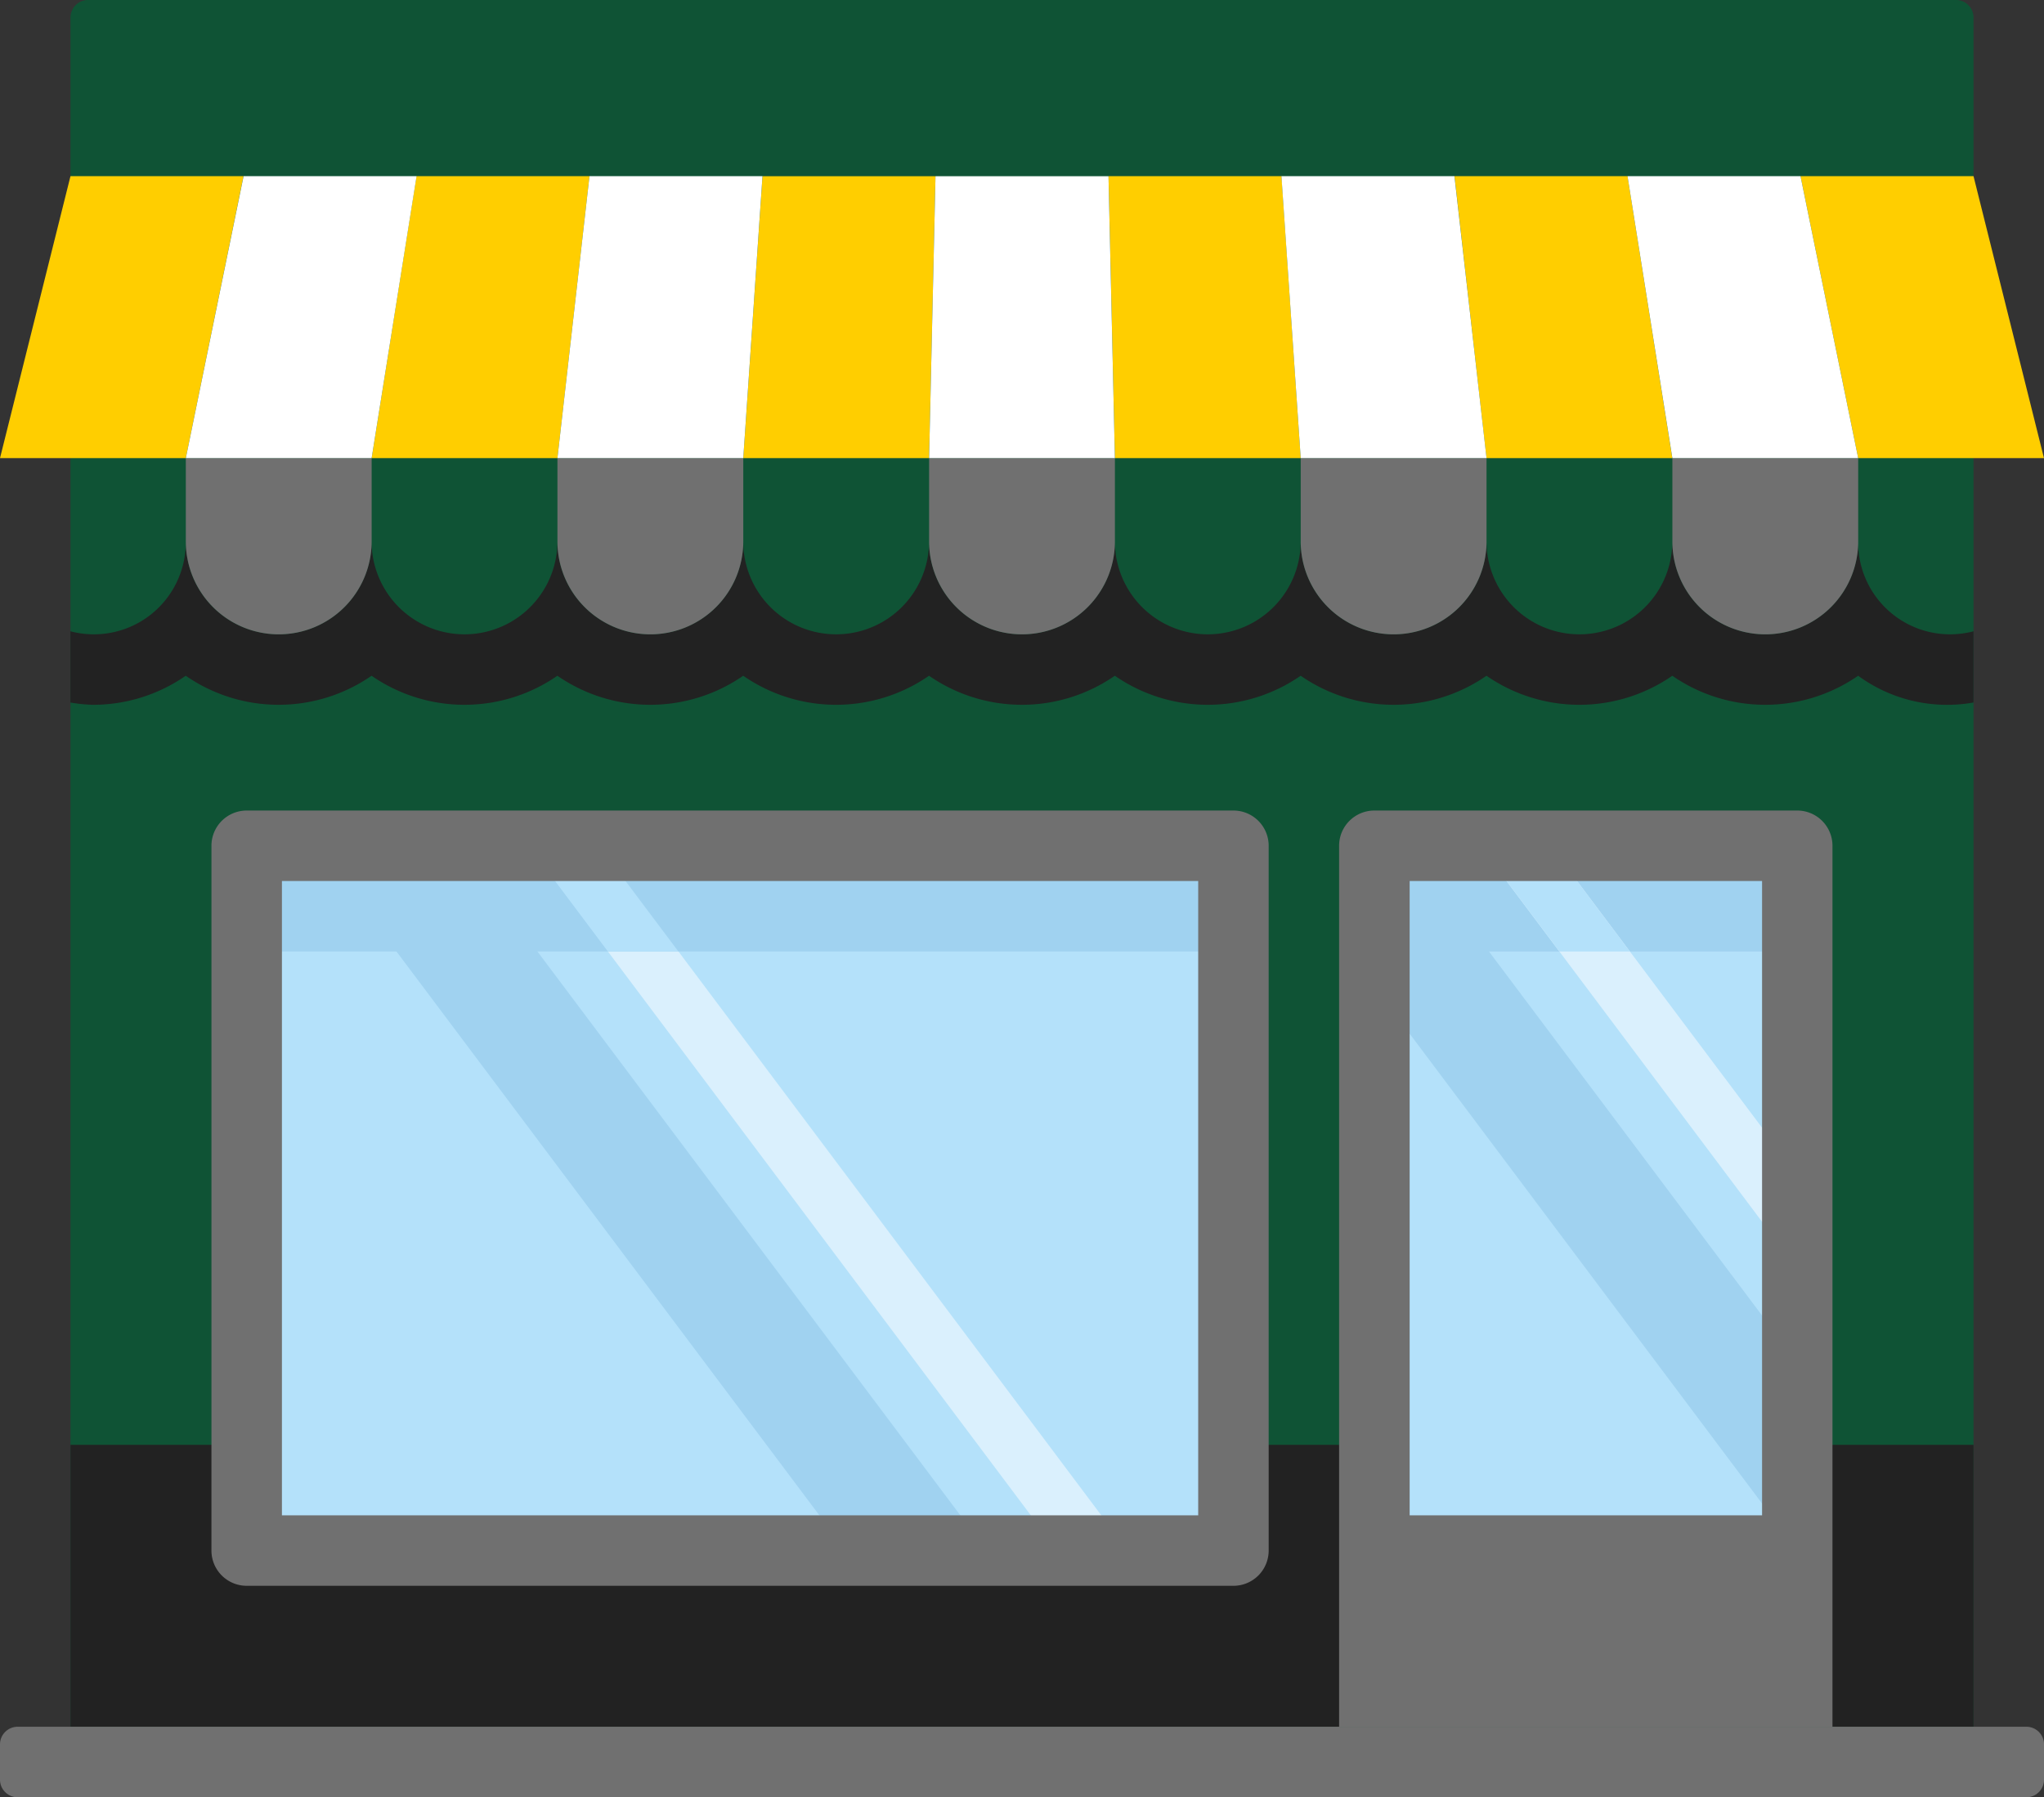 <svg xmlns="http://www.w3.org/2000/svg" width="101" height="88.81" viewBox="0 0 101 88.81">
  <rect x="0" y="0" width="101" height="88.81" fill="#333333" stroke="none"/>
  <g id="Group_12461" data-name="Group 12461" transform="translate(-1100 -628.533)">
    <path id="Path_8037" data-name="Path 8037" d="M111.69,140.034H17.655v-86.2a.871.871,0,0,1,.871-.871h92.293a.871.871,0,0,1,.871.871Z" transform="translate(1085.828 575.568)" fill="#0f5335"/>
    <g id="Group_12382" data-name="Group 12382" transform="translate(1103.481 655.287)">
      <rect id="Rectangle_5833" data-name="Rectangle 5833" width="94.035" height="13.931" transform="translate(0.001 44.643)" fill="#222"/>
      <path id="Path_8038" data-name="Path 8038" d="M111.685,193.03a4.541,4.541,0,0,1-5.7-4.441,4.591,4.591,0,0,1-9.182,0,4.591,4.591,0,0,1-9.182,0,4.591,4.591,0,0,1-9.182,0,4.591,4.591,0,0,1-9.182,0,4.591,4.591,0,0,1-9.182,0,4.591,4.591,0,0,1-9.182,0,4.591,4.591,0,0,1-9.182,0,4.591,4.591,0,0,1-9.182,0,4.591,4.591,0,0,1-9.182,0,4.541,4.541,0,0,1-5.7,4.441v3.521a7.988,7.988,0,0,0,1.108.112,8.028,8.028,0,0,0,4.591-1.436,8.06,8.06,0,0,0,9.182,0,8.059,8.059,0,0,0,9.182,0,8.059,8.059,0,0,0,9.182,0,8.059,8.059,0,0,0,9.182,0,8.059,8.059,0,0,0,9.182,0,8.059,8.059,0,0,0,9.182,0,8.059,8.059,0,0,0,9.182,0,8.059,8.059,0,0,0,9.182,0,8.059,8.059,0,0,0,9.182,0,7.446,7.446,0,0,0,5.7,1.323V193.03Z" transform="translate(-17.649 -188.589)" fill="#222"/>
    </g>
    <g id="Group_12383" data-name="Group 12383" transform="translate(1112.189 670.327)">
      <rect id="Rectangle_5834" data-name="Rectangle 5834" width="48.758" height="34.827" fill="#b4e1fa"/>
      <rect id="Rectangle_5835" data-name="Rectangle 5835" width="20.896" height="34.827" transform="translate(55.725)" fill="#b4e1fa"/>
    </g>
    <rect id="Rectangle_5836" data-name="Rectangle 5836" width="20.896" height="5.224" transform="translate(1167.915 670.327)" fill="#a0d2f0"/>
    <path id="Path_8039" data-name="Path 8039" d="M386.431,281.081l-12.19-16.253h-3.483l15.672,20.9Z" transform="translate(802.379 405.499)" fill="#daf0fd"/>
    <path id="Path_8040" data-name="Path 8040" d="M346.017,264.828h-1.741v6.965l20.9,27.862v-9.287Z" transform="translate(823.638 405.499)" fill="#a0d2f0"/>
    <path id="Path_8041" data-name="Path 8041" d="M378.16,270.052l-3.918-5.224h-3.483l3.918,5.224Z" transform="translate(802.379 405.499)" fill="#b4e1fa"/>
    <path id="Path_8042" data-name="Path 8042" d="M162.017,299.655h-3.483l-26.121-34.827H135.9Z" transform="translate(993.707 405.499)" fill="#daf0fd"/>
    <g id="Group_12384" data-name="Group 12384" transform="translate(1112.189 670.326)">
      <path id="Path_8043" data-name="Path 8043" d="M112.534,299.655h-6.965L79.448,264.828h6.966Z" transform="translate(-75.965 -264.828)" fill="#a0d2f0"/>
      <rect id="Rectangle_5837" data-name="Rectangle 5837" width="48.758" height="5.224" transform="translate(0 0)" fill="#a0d2f0"/>
    </g>
    <path id="Path_8044" data-name="Path 8044" d="M139.815,270.052l-3.918-5.224h-3.483l3.918,5.224Z" transform="translate(993.707 405.499)" fill="#b4e1fa"/>
    <g id="Group_12386" data-name="Group 12386" transform="translate(1127.545 651.172)">
      <path id="Path_8050" data-name="Path 8050" d="M144.227,176.431h0a4.591,4.591,0,0,1-4.591-4.591v-4.116h9.182v4.116A4.591,4.591,0,0,1,144.227,176.431Z" transform="translate(-139.636 -167.724)" fill="#707070"/>
      <path id="Path_8051" data-name="Path 8051" d="M330.409,176.431h0a4.591,4.591,0,0,1-4.591-4.591v-4.116H335v4.116A4.591,4.591,0,0,1,330.409,176.431Z" transform="translate(-289.091 -167.724)" fill="#707070"/>
    </g>
    <g id="Group_12387" data-name="Group 12387" transform="translate(1109.182 651.172)">
      <path id="Path_8053" data-name="Path 8053" d="M423.5,176.431h0a4.591,4.591,0,0,1-4.591-4.591v-4.116h9.182v4.116A4.591,4.591,0,0,1,423.5,176.431Z" transform="translate(-345.454 -167.724)" fill="#707070"/>
      <path id="Path_8054" data-name="Path 8054" d="M51.136,176.431h0a4.591,4.591,0,0,1-4.591-4.591v-4.116h9.182v4.116A4.591,4.591,0,0,1,51.136,176.431Z" transform="translate(-46.545 -167.724)" fill="#707070"/>
      <path id="Path_8055" data-name="Path 8055" d="M237.318,176.431h0a4.591,4.591,0,0,1-4.591-4.591v-4.116h9.182v4.116A4.591,4.591,0,0,1,237.318,176.431Z" transform="translate(-196 -167.724)" fill="#707070"/>
    </g>
    <g id="Group_12388" data-name="Group 12388" transform="translate(1100 637.24)">
      <path id="Path_8056" data-name="Path 8056" d="M195.364,111.034h-9.182l.95-13.931h8.549Z" transform="translate(-149.455 -97.103)" fill="#ffce00"/>
      <path id="Path_8057" data-name="Path 8057" d="M287.166,111.034h-9.182L277.667,97.1h8.549Z" transform="translate(-222.893 -97.103)" fill="#ffce00"/>
      <path id="Path_8058" data-name="Path 8058" d="M102.273,111.034H93.091L95.307,97.1h8.549Z" transform="translate(-74.727 -97.103)" fill="#ffce00"/>
      <path id="Path_8059" data-name="Path 8059" d="M9.182,111.034H0L3.483,97.1h8.549Z" transform="translate(0 -97.103)" fill="#ffce00"/>
      <path id="Path_8060" data-name="Path 8060" d="M375.1,111.034h-9.182L364.339,97.1h8.549Z" transform="translate(-292.467 -97.103)" fill="#ffce00"/>
    </g>
    <g id="Group_12389" data-name="Group 12389" transform="translate(1127.545 637.24)">
      <path id="Path_8061" data-name="Path 8061" d="M148.818,111.034h-9.182L141.219,97.1h8.549Z" transform="translate(-139.636 -97.103)" fill="#fff"/>
      <path id="Path_8062" data-name="Path 8062" d="M331.135,111.034h-9.182L321,97.1h8.549Z" transform="translate(-285.226 -97.103)" fill="#fff"/>
    </g>
    <path id="Path_8063" data-name="Path 8063" d="M463.04,111.034h-9.182L451.009,97.1h8.549Z" transform="translate(737.959 540.137)" fill="#ffce00"/>
    <g id="Group_12390" data-name="Group 12390" transform="translate(1109.182 637.24)">
      <path id="Path_8064" data-name="Path 8064" d="M419.072,111.034H409.89L407.674,97.1h8.548Z" transform="translate(-336.436 -97.103)" fill="#fff"/>
      <path id="Path_8065" data-name="Path 8065" d="M55.728,111.034H46.546L49.4,97.1h8.549Z" transform="translate(-46.546 -97.103)" fill="#fff"/>
      <path id="Path_8066" data-name="Path 8066" d="M241.909,111.034h-9.182l.317-13.931h8.548Z" transform="translate(-196 -97.103)" fill="#fff"/>
    </g>
    <g id="Group_12391" data-name="Group 12391" transform="translate(1110.448 668.586)">
      <path id="Path_8067" data-name="Path 8067" d="M101.724,259.483v31.345H56.448V259.483h45.276M103.465,256H54.706a1.742,1.742,0,0,0-1.741,1.741v34.828a1.742,1.742,0,0,0,1.741,1.741h48.759a1.742,1.742,0,0,0,1.741-1.741V257.741A1.741,1.741,0,0,0,103.465,256Z" transform="translate(-52.965 -256)" fill="#707070"/>
      <path id="Path_8068" data-name="Path 8068" d="M358.086,256h-20.9a1.742,1.742,0,0,0-1.741,1.741v43.535h24.379V257.741A1.741,1.741,0,0,0,358.086,256Zm-1.741,34.828H338.931V259.483h17.414Z" transform="translate(-279.724 -256)" fill="#707070"/>
    </g>
    <path id="Path_8072" data-name="Path 8072" d="M100.129,489H.871A.871.871,0,0,1,0,488.128v-1.741a.871.871,0,0,1,.871-.871h99.259a.871.871,0,0,1,.871.871v1.741A.871.871,0,0,1,100.129,489Z" transform="translate(1100 228.345)" fill="#707070"/>
  </g>
</svg>
